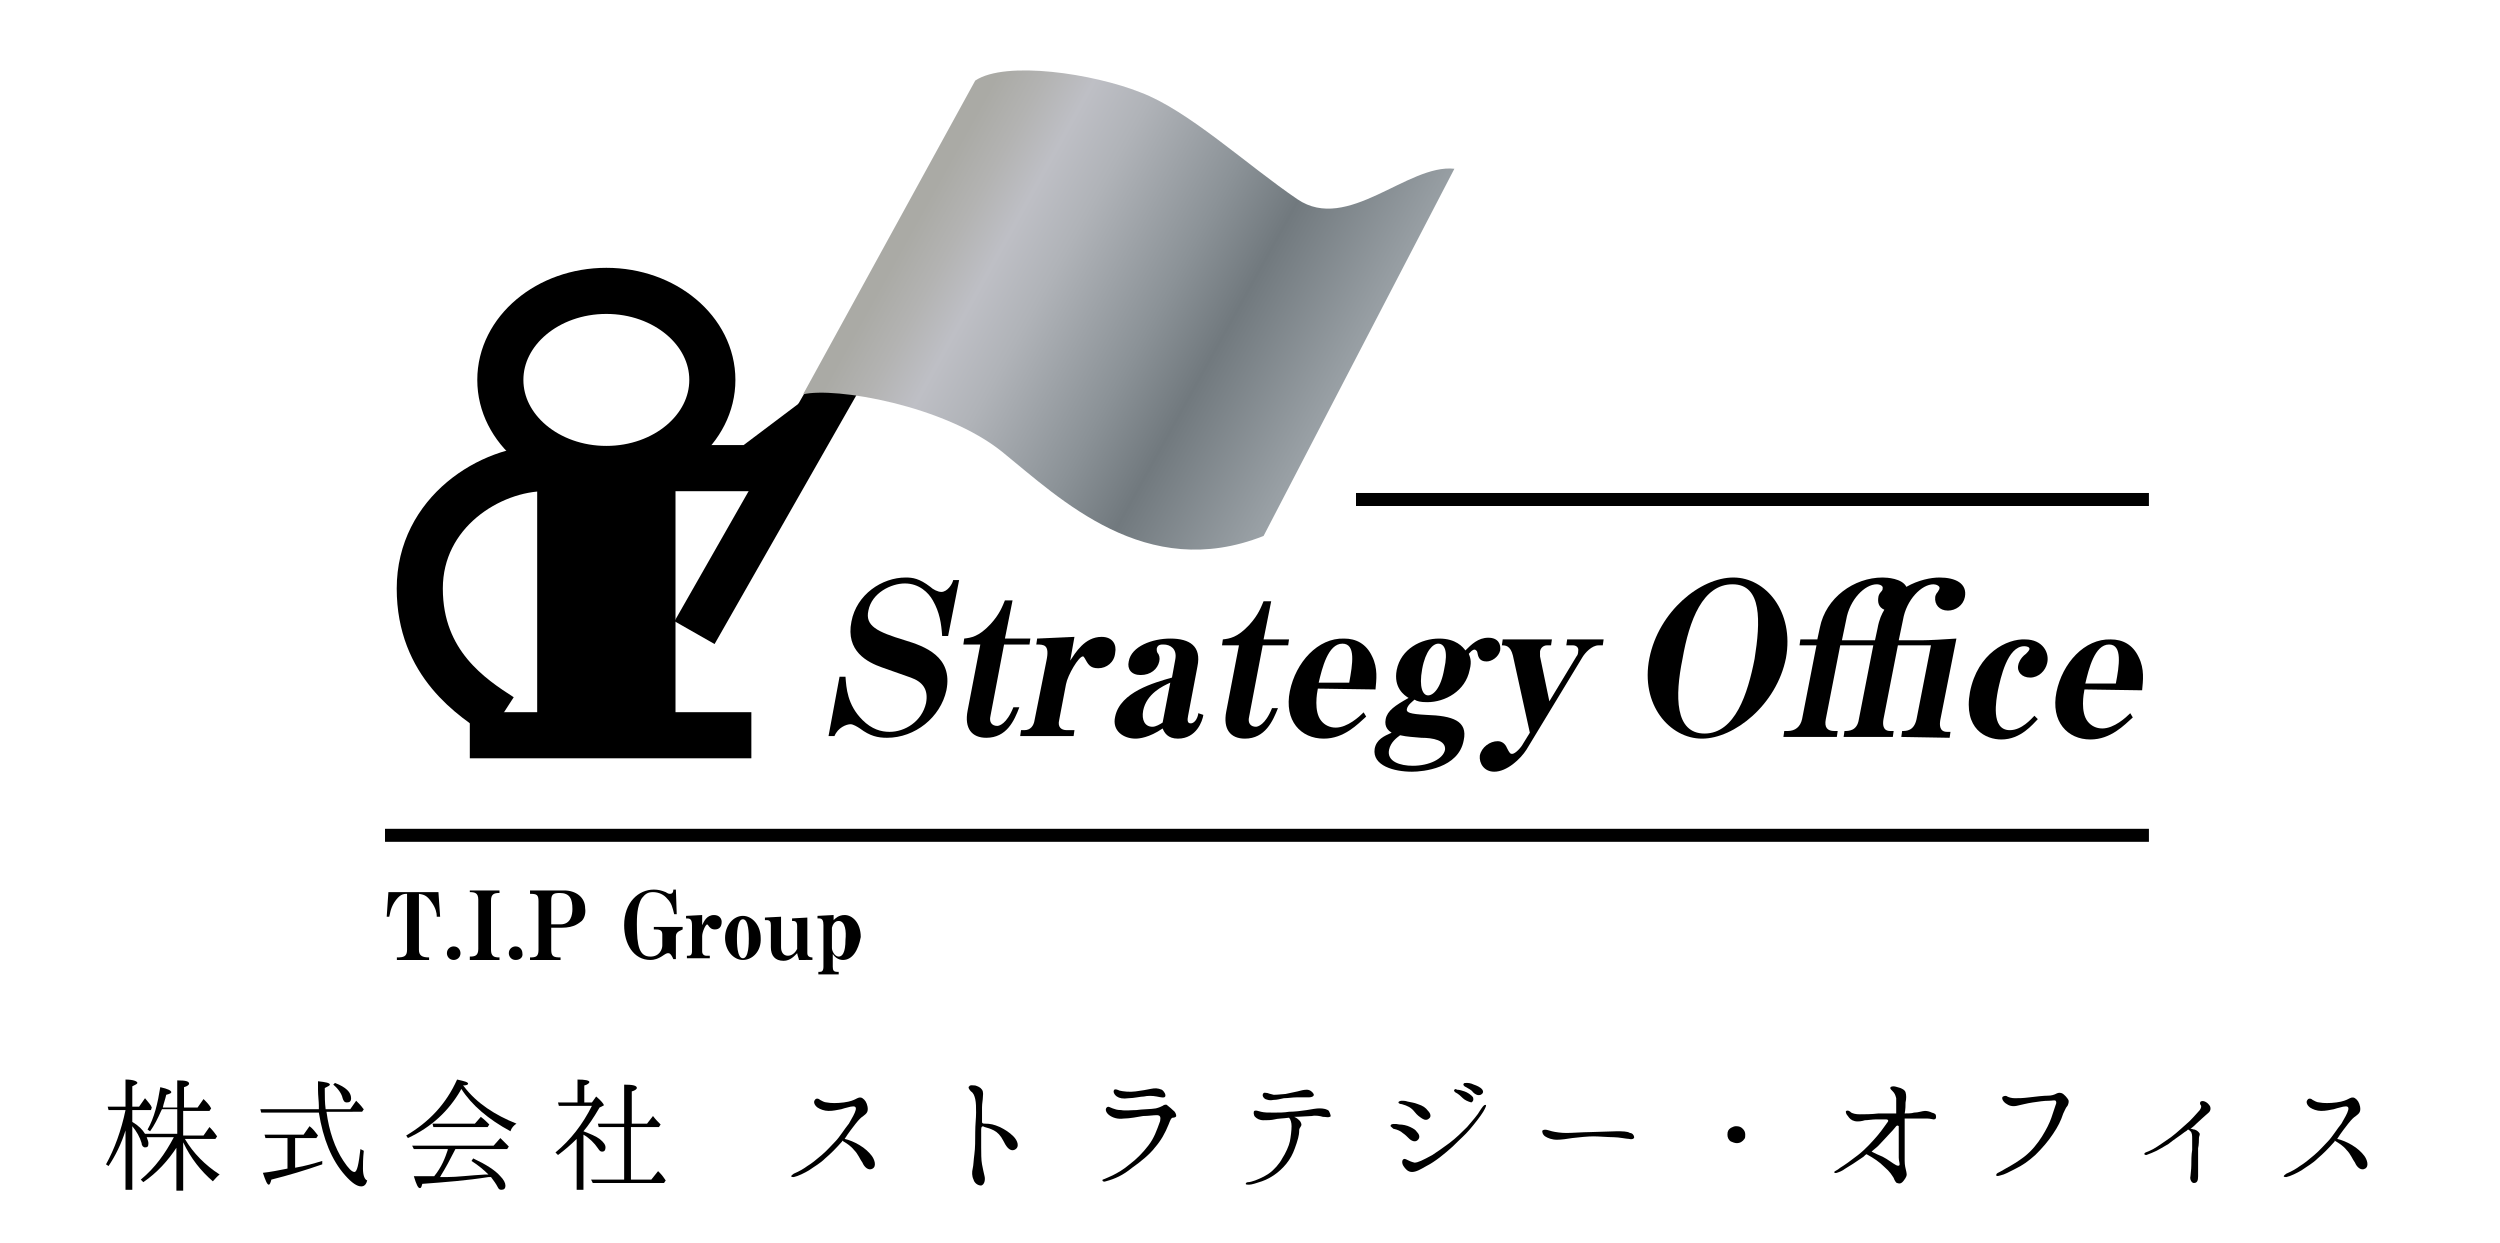 <?xml version="1.0" encoding="utf-8"?>
<!-- Generator: Adobe Illustrator 23.0.0, SVG Export Plug-In . SVG Version: 6.00 Build 0)  -->
<svg version="1.1" id="レイヤー_1" xmlns="http://www.w3.org/2000/svg" xmlns:xlink="http://www.w3.org/1999/xlink" x="0px"
	 y="0px" viewBox="0 0 294.8 146.6" style="enable-background:new 0 0 294.8 146.6;" xml:space="preserve">
<style type="text/css">
	.st0{fill:none;stroke:#000000;stroke-width:5.437;stroke-miterlimit:10;}
	.st1{fill:none;stroke:#000000;stroke-width:16.311;stroke-miterlimit:10;}
	.st2{fill:url(#SVGID_1_);}
	.st3{fill:none;stroke:#000000;stroke-width:1.535;stroke-miterlimit:10;}
</style>
<g>
	<g>
		<path d="M20.9,135.2c-1.1,1.7-2.4,3.1-4,4.2l-0.3-0.3c1.7-1.4,2.9-3.1,3.9-5h-3.2c0.1,0.3,0.2,0.5,0.2,0.7c0,0.4-0.1,0.5-0.4,0.5
			c-0.2,0-0.4-0.2-0.4-0.5c-0.2-0.7-0.6-1.4-1.1-2v7.5h-0.8v-7c-0.5,1.6-1.2,3-2,4.2l-0.3-0.2c1-1.8,1.8-4,2.3-6.4h-2l-0.1-0.4h2.1
			v-3.2c0.9,0,1.4,0.2,1.4,0.4c0,0.1-0.2,0.2-0.6,0.4v2.4h0.8l0.7-1c0.4,0.5,0.7,0.8,0.8,1.1l-0.1,0.3h-2.2v1.4
			c0.7,0.4,1.2,0.9,1.5,1.4h3.8v-2.9h-1.8L19,131c-0.4,0.9-0.8,1.7-1.3,2.4l-0.3-0.2c0.8-1.4,1.2-3.1,1.5-5c0.9,0.2,1.3,0.4,1.3,0.6
			c0,0.1-0.2,0.2-0.6,0.3c-0.1,0.5-0.3,1-0.4,1.5h1.7v-3.2c1,0,1.4,0.1,1.4,0.4c0,0.1-0.2,0.3-0.6,0.4v2.4h1.6l0.7-1
			c0.4,0.4,0.7,0.7,0.9,1.1l-0.2,0.3h-3.1v2.9H24l0.7-1c0.4,0.4,0.7,0.8,0.9,1.1l-0.2,0.3h-3.6c1,1.7,2.4,3.1,4.1,4.2
			c-0.3,0.2-0.5,0.5-0.8,0.8c-1.4-1.2-2.6-2.7-3.5-4.6v5.7h-0.8V135.2z"/>
		<path d="M38.5,131.1c0.3,2.3,1,4.3,2,5.8c0.6,0.9,1,1.3,1.3,1.3s0.5-0.9,0.7-2.7l0.4,0.2c-0.1,0.9-0.1,1.6-0.1,2.1
			c0,0.8,0.2,1.3,0.5,1.4c-0.1,0.4-0.3,0.7-0.7,0.7c-0.5,0-1.1-0.4-1.9-1.3c-1.6-1.8-2.6-4.3-3.1-7.4h-6.8l-0.1-0.4h6.9
			c0-0.1,0-0.3,0-0.4c0-0.5-0.1-1.2-0.1-1.9v-1c0.9,0.1,1.4,0.2,1.4,0.4c0,0.1-0.2,0.2-0.6,0.4v0.3c0,0.7,0,1.4,0.1,2.2h2.9l0.7-1
			c0.3,0.3,0.6,0.6,0.8,0.9l0.1,0.1l-0.2,0.3H38.5z M34.8,134.3v3.4c1.2-0.2,2.2-0.5,3.2-0.8l0,0.4c-2,0.7-4,1.3-6,1.8
			c-0.1,0.4-0.2,0.6-0.3,0.6c-0.2,0-0.4-0.5-0.7-1.4c0.9-0.1,1.9-0.3,2.9-0.5v-3.6h-2.6l-0.1-0.4h4.6l0.7-1c0.4,0.3,0.7,0.7,1,1.1
			l-0.2,0.3H34.8z M39.5,127.7c1.3,0.5,1.9,1.1,1.9,1.8c0,0.4-0.2,0.5-0.5,0.5c-0.3,0-0.4-0.2-0.5-0.5c-0.1-0.5-0.5-1.1-1.1-1.6
			L39.5,127.7z"/>
		<path d="M54.7,128.1c1.5,2,3.7,3.4,6.2,4.4c-0.3,0.2-0.6,0.5-0.7,0.9c-2.6-1.4-4.6-3.1-5.8-5c0,0.1-0.1,0.1-0.1,0.2
			c-1.4,2.4-3.4,4.3-6.2,5.6l-0.2-0.3c2.7-1.6,4.7-3.7,6-6.6c0.9,0.2,1.3,0.3,1.3,0.5c0,0.1-0.2,0.2-0.6,0.2L54.7,128.1z
			 M52.8,135.6C52.8,135.6,52.8,135.5,52.8,135.6c0-0.1,0-0.1,0-0.1h-4l-0.2-0.4h9.6l0.8-0.9l0.1,0.1c0.3,0.3,0.6,0.6,0.9,0.9
			l-0.2,0.3h-6.1c-0.6,1.2-1.2,2.3-1.7,3.1c0,0.1-0.1,0.1-0.1,0.2l0.8,0c1.2,0,2.7-0.2,4.5-0.3l0.4,0c-0.5-0.5-1.2-1.1-2-1.6
			l0.2-0.3c1.5,0.7,2.6,1.4,3.2,2.1c0.4,0.4,0.6,0.8,0.6,1.1c0,0.4-0.2,0.5-0.5,0.5c-0.2,0-0.3-0.1-0.4-0.3
			c-0.2-0.4-0.5-0.8-0.8-1.2l-0.3,0c-2.5,0.4-5.1,0.6-7.8,0.8c-0.1,0.3-0.1,0.5-0.3,0.5c-0.2,0-0.4-0.4-0.7-1.4c1.1,0,1.9,0,2.4,0
			C52.1,137.6,52.5,136.5,52.8,135.6z M56,132.5l0.7-0.8c0.4,0.3,0.7,0.6,1,0.9l-0.2,0.3h-6.4l-0.1-0.4H56z"/>
		<path d="M68.8,133.4c0.8,0.3,1.5,0.6,1.9,0.9c0.5,0.4,0.7,0.7,0.7,1c0,0.3-0.1,0.5-0.4,0.5c-0.2,0-0.3-0.1-0.5-0.4
			c-0.4-0.6-1-1.2-1.7-1.6v6.5H68v-6c-0.7,0.7-1.4,1.3-2.2,1.9l-0.3-0.3c1.8-1.5,3.2-3.3,4.3-5.5h-3.9l-0.1-0.4h2.3v-2.7
			c0.9,0,1.4,0.1,1.4,0.3c0,0.1-0.2,0.3-0.6,0.4v2h0.9l0.5-0.7c0.6,0.5,0.9,0.9,0.9,1c0,0,0,0.1-0.1,0.1l-0.4,0.2
			C70,131.8,69.4,132.7,68.8,133.4L68.8,133.4z M73.6,139.1v-6.2h-3l-0.1-0.4h3.1v-4.6c1,0,1.5,0.1,1.5,0.4c0,0.1-0.2,0.3-0.6,0.4
			v3.8h1.8l0.7-0.9c0.3,0.4,0.6,0.7,0.9,1l-0.2,0.3h-3.3v6.2h2.4l0.8-1l0.2,0.2c0.3,0.3,0.5,0.6,0.7,0.9l-0.2,0.3h-8.4l-0.2-0.4
			H73.6z"/>
		<path d="M93.3,138.7c0-0.1,0.2-0.2,0.3-0.3c0.7-0.3,1.2-0.6,1.6-0.9c0.5-0.3,1-0.7,1.7-1.3c0.7-0.6,1.1-1.1,1.6-1.6
			c0.5-0.5,1.1-1.5,1.6-2.1c0.4-0.7,0.7-1.2,0.8-1.6c0.1-0.4-0.1-0.5-0.6-0.4c-0.3,0.1-0.5,0.1-1.1,0.3c-0.6,0.1-0.9,0.2-1.5,0.2
			c-0.5,0-1-0.2-1.3-0.4c-0.4-0.3-0.5-0.7-0.3-0.9c0.1-0.2,0.4-0.2,0.6,0c0.2,0.1,0.5,0.3,0.8,0.3c0.5,0.1,1.2,0.1,2,0
			s1.2-0.3,1.4-0.4c0.2-0.1,0.5-0.3,0.8-0.1c0.3,0.2,0.5,0.5,0.6,1c0.1,0.6-0.1,0.8-0.5,1.1c-0.3,0.2-0.5,0.4-0.9,0.9
			c-0.3,0.4-0.8,1-1.3,1.8c0.5,0.1,1.2,0.4,1.7,0.7c0.7,0.4,1.2,0.9,1.5,1.3c0.3,0.4,0.6,1.2,0.1,1.5c-0.5,0.3-1-0.2-1.2-0.7
			c-0.3-0.4-0.5-1-1-1.5c-0.4-0.5-0.9-0.8-1.4-1.1c0,0,0,0,0,0.1c-0.8,0.9-1.3,1.4-2,2c-0.6,0.6-1.2,0.9-1.9,1.4
			c-0.5,0.3-1.3,0.7-1.8,0.8C93.5,138.8,93.3,138.8,93.3,138.7z"/>
		<path d="M115.7,133.2c0,0.3,0,1.5,0,2.1c0,0.6,0,1.5,0.1,2c0.1,0.5,0.2,1,0.3,1.4c0.1,0.4,0,1-0.4,1.1c-0.4,0-0.8-0.3-0.9-0.7
			c-0.2-0.4-0.2-0.9-0.1-1.3s0.1-1,0.2-1.7c0.1-0.7,0.1-1.7,0.1-2.6c0-0.9,0.1-1.6,0.1-2.3c0-0.7,0-1.1-0.1-1.6
			c-0.1-0.4-0.2-0.7-0.5-0.9c-0.2-0.2-0.4-0.5-0.2-0.6c0.1-0.2,0.4-0.1,0.7-0.1c0.3,0.1,0.6,0.2,0.8,0.5c0.2,0.3,0.1,0.7,0.1,0.9
			c0,0.3-0.1,0.7-0.1,1.2c0,0.5,0,1.1,0,1.7c0,0.2,0.2,0.2,0.3,0.2c0.7,0,1.1,0.1,1.8,0.4c0.6,0.3,1.1,0.6,1.6,1.1
			c0.5,0.5,0.8,1.3,0.1,1.6c-0.6,0.2-1-0.5-1.3-1.1c-0.3-0.6-0.7-1-1.1-1.2c-0.4-0.2-0.7-0.3-1.1-0.4
			C115.8,132.7,115.7,132.9,115.7,133.2z"/>
		<path d="M130.4,139.3c-0.2,0.1-0.4,0-0.4-0.1c0-0.1,0-0.1,0.3-0.2c0.2-0.1,0.5-0.2,0.9-0.4c0.6-0.3,1.3-0.7,2-1.3
			c0.8-0.6,1.5-1.3,2.2-2.2c0.7-0.9,1-1.8,1.4-2.9c0.1-0.5,0-0.7-0.4-0.7c-0.4,0-1,0.1-1.6,0.1c-0.6,0.1-1.6,0.3-2.3,0.3
			c-0.7,0.1-1.3-0.1-1.7-0.4c-0.4-0.3-0.5-0.7-0.3-0.9c0.2-0.2,0.4,0,0.7,0.1c0.3,0.1,0.5,0.2,1,0.2c0.5,0.1,1.2,0,1.8,0
			c0.6-0.1,1.8-0.1,2.3-0.2c0.4-0.1,0.6-0.2,0.8-0.3c0.1-0.1,0.4-0.2,0.5-0.1c0.1,0.1,0.4,0.3,0.7,0.6c0.3,0.2,0.4,0.5,0.4,0.7
			c0,0.1-0.2,0.2-0.4,0.2c-0.2,0-0.3,0.3-0.5,0.8c-0.4,1-0.9,1.9-1.6,2.7c-0.6,0.8-1.7,1.7-2.7,2.4
			C132.4,138.6,131.5,139,130.4,139.3z M137.4,129.3c-0.1,0.2-0.5,0.1-1,0c-0.5-0.1-1.1-0.1-1.5,0c-0.4,0-1.2,0.2-1.8,0.2
			c-0.7,0.1-1.1,0-1.4-0.2c-0.3-0.2-0.5-0.6-0.3-0.8c0.1-0.1,0.4,0,0.6,0.1c0.4,0.1,1.2,0.2,1.9,0.1c0.7-0.1,1.4-0.2,1.8-0.3
			c0.5-0.1,0.8-0.1,1.3,0.1C137.3,128.7,137.5,129.1,137.4,129.3z"/>
		<path d="M156.8,131.7c-0.2,0.1-0.4,0-0.8,0c-0.3-0.1-0.9-0.2-1.3-0.1c-0.4,0-1.4,0.1-2.1,0.1c0.3,0.1,0.5,0.3,0.7,0.5
			c0.2,0.3,0.2,0.5,0.1,0.6c0,0.1-0.2,0.2-0.2,0.5c0,0.2,0,0.6-0.3,1.5s-0.5,1.4-0.9,2c-0.4,0.6-0.9,1.1-1.4,1.5
			c-0.5,0.4-1.2,0.8-1.8,1c-0.6,0.2-1.2,0.4-1.5,0.4c-0.2,0-0.4,0-0.4-0.1c0-0.1,0.1-0.2,0.3-0.2c0.2,0,0.5-0.1,0.8-0.2
			c0.5-0.2,1-0.4,1.6-0.8c0.6-0.4,1.3-1.2,1.6-1.8c0.4-0.6,0.8-1.5,0.9-2c0.1-0.5,0.2-1.3,0.2-1.8c0-0.4-0.1-0.8-0.3-1
			c-0.7,0.1-1.4,0.1-1.7,0.2c-0.4,0.1-0.9,0.1-1.3,0.1c-0.5,0-0.8-0.2-1-0.4c-0.2-0.2-0.2-0.6-0.1-0.7c0.2-0.1,0.4,0,0.8,0.1
			c0.4,0.1,0.8,0.1,1.5,0.1c0.7,0,1.2,0,1.8-0.1c0.6,0,1.5-0.1,2.1-0.2c0.6-0.1,1.1-0.2,1.5-0.2c0.5,0,0.9,0.1,1.1,0.3
			C156.9,131.4,157,131.7,156.8,131.7z M149.2,129.6c-0.3-0.2-0.4-0.5-0.2-0.7c0.1-0.1,0.4,0,0.5,0c0.2,0.1,0.4,0.1,0.7,0.2
			c0.5,0,1.2-0.1,1.4-0.1c0.4-0.1,1-0.2,1.4-0.3c0.4-0.1,0.7-0.2,1.1-0.2s0.7,0.3,0.8,0.5c0.1,0.2-0.1,0.4-0.6,0.4
			c-0.5,0-0.9,0-1.4,0c-0.5,0-1,0.1-1.5,0.1c-0.5,0.1-0.8,0.2-1.2,0.2C149.7,129.8,149.5,129.7,149.2,129.6z"/>
		<path d="M164,132.7c0-0.2,0.6-0.2,1-0.1c0.4,0,0.9,0.1,1.3,0.3c0.4,0.2,0.6,0.3,0.8,0.6c0.3,0.3,0.4,0.7,0,1
			c-0.3,0.2-0.7,0-0.9-0.2c-0.3-0.3-0.5-0.5-0.8-0.7c-0.2-0.2-0.6-0.4-1.1-0.5C164,132.8,163.9,132.8,164,132.7z M168.4,131
			c0.3,0.3,0.4,0.7,0.1,0.9c-0.2,0.2-0.5,0.2-0.8,0s-0.6-0.4-0.9-0.8c-0.4-0.5-0.8-0.7-1.5-0.9c-0.2,0-0.4-0.1-0.4-0.2
			c0-0.1,0.2-0.2,0.4-0.2c0.2,0,0.4,0,0.7,0.1c0.4,0.1,0.7,0.1,1.2,0.3C167.8,130.4,168.1,130.6,168.4,131z M174.9,131.1
			c-0.3,0.5-1,1.4-1.6,2.1c-0.6,0.7-1,1-2,2c-1,0.9-2.1,1.8-3.1,2.3c-0.7,0.4-1.2,0.7-1.7,0.7c-0.5,0-0.8-0.4-1-0.7
			c-0.2-0.3-0.2-0.7,0-0.8c0.1-0.1,0.3,0,0.5,0.1c0.2,0.1,0.4,0.2,0.8,0.3c0.4,0,1-0.3,2.1-0.9c0.6-0.4,1.2-0.8,2-1.4
			c0.8-0.6,1.5-1.3,2.1-1.9c0.6-0.7,1.3-1.5,1.5-1.9c0.2-0.3,0.5-0.8,0.7-0.7C175.3,130.3,175.2,130.6,174.9,131.1z M172.5,129.5
			c-0.2-0.2-0.5-0.5-0.9-0.7c-0.1-0.1-0.2-0.2-0.1-0.3c0.1-0.1,0.2-0.1,0.3,0c0.3,0,0.6,0.1,0.9,0.2c0.3,0.1,0.8,0.4,1,0.7
			c0.1,0.3,0,0.5-0.2,0.6C173.1,129.9,172.7,129.7,172.5,129.5z M173.7,128.8c-0.2-0.3-0.5-0.4-1-0.7c-0.1-0.1-0.2-0.2-0.1-0.3
			c0-0.1,0.2-0.1,0.3-0.1c0.2,0,0.5,0,0.9,0.2c0.3,0.1,0.8,0.3,1,0.6c0.2,0.3,0,0.5-0.2,0.6C174.3,129.2,174,129.1,173.7,128.8z"/>
		<path d="M192.7,134.1c0,0.2-0.3,0.3-0.6,0.2c-0.3,0-1.2-0.2-1.8-0.2s-1.8-0.1-2.4-0.1c-0.6,0-1.7,0.1-2.5,0.2
			c-0.6,0.1-1.3,0.2-1.8,0.2c-0.6,0-1.1-0.2-1.4-0.4c-0.3-0.2-0.4-0.6-0.3-0.7c0.3-0.2,0.7,0,1.1,0.1c0.4,0.1,1.1,0.2,1.7,0.2
			c0.7,0,2-0.1,2.7-0.1c0.7,0,2.5-0.1,3.2-0.1c0.7,0,1.3,0,1.6,0.2C192.5,133.6,192.7,133.9,192.7,134.1z"/>
		<path d="M205.5,133.1c0.2,0.2,0.3,0.4,0.3,0.7c0,0.2,0,0.4-0.1,0.5c-0.2,0.3-0.5,0.5-0.9,0.5c-0.2,0-0.5-0.1-0.7-0.2
			c-0.3-0.2-0.4-0.5-0.4-0.8c0-0.4,0.1-0.6,0.4-0.8c0.2-0.1,0.4-0.2,0.6-0.2C205.1,132.8,205.3,132.9,205.5,133.1z"/>
		<path d="M228.3,131.7c0,0.3-0.2,0.3-0.3,0.3c-0.1,0-0.4-0.1-0.7-0.1c-0.2,0-0.6,0-1.1,0c-0.3,0-1.1,0-1.6,0c0,0.1,0,0.1,0,0.2
			c0,0.9,0,1.8,0,2.8c0,0.9,0,1.6,0,2c0,0.5,0.1,0.9,0.2,1.3c0.1,0.4,0,0.6-0.3,1c-0.3,0.4-0.5,0.4-0.8,0.3c-0.1,0-0.3-0.3-0.4-0.6
			c-0.2-0.3-0.4-0.7-1.1-1.3c-0.6-0.6-1.2-1-2.1-1.5c-0.2,0.1-0.3,0.3-0.5,0.4c-0.7,0.5-1.5,1-2,1.3c-0.4,0.3-0.7,0.4-1,0.5
			c-0.3,0.1-0.4-0.1-0.2-0.2c0.2-0.1,0.5-0.3,0.6-0.4c0.5-0.3,1.2-0.8,2.1-1.5c0.9-0.7,1.7-1.6,2.3-2.3c0.6-0.7,1.1-1.5,1.2-1.6
			c0.1-0.1,0.1-0.3-0.2-0.3c-0.3,0-0.7,0-1.2,0c-0.4,0-1,0.1-1.3,0.1c-0.3,0.1-0.8,0.2-1.2,0.1c-0.4-0.1-0.6-0.3-0.8-0.6
			c-0.2-0.2-0.3-0.5-0.2-0.6c0.2-0.1,0.4,0,0.6,0.2c0.2,0.1,0.5,0.2,1,0.2c0.5,0,1.4,0,2.2-0.1c0.7,0,1.5,0,2.1,0c0,0,0-0.4,0-0.6
			c0-0.2,0-0.9,0-1.2c-0.1-0.4-0.2-0.6-0.4-0.8c-0.2-0.2-0.3-0.3-0.3-0.4c0-0.1,0.1-0.2,0.4-0.2c0.2,0,0.4,0.1,0.8,0.2
			c0.2,0.1,0.5,0.2,0.6,0.5c0.1,0.3,0.1,0.8,0,1.2c0,0.3,0,0.8-0.1,1.3c0.4,0,0.8,0,1.1-0.1c0.5,0,1-0.2,1.3-0.2
			c0.3,0,0.6,0.1,0.8,0.2C228.2,131.3,228.3,131.4,228.3,131.7z M223.9,136.5c0-0.8,0-1.2,0-1.8c0-0.6,0-1.2,0-1.8c0,0,0-0.1,0-0.1
			c-0.1-0.1-0.2-0.1-0.3,0c-0.1,0.1-0.3,0.4-0.7,0.8c-0.4,0.4-0.9,1-1.4,1.5c-0.3,0.3-0.5,0.4-0.8,0.7c0.4,0.2,0.8,0.4,1.3,0.6
			c0.6,0.3,1.2,0.8,1.6,1c0.2,0.1,0.4,0.1,0.4-0.1S223.9,136.8,223.9,136.5z"/>
		<path d="M243.9,129.7c0.1,0.2,0,0.5-0.1,0.7c-0.2,0.2-0.3,0.5-0.5,0.9c-0.3,0.9-0.6,1.5-1.2,2.4c-0.6,0.9-1.2,1.6-2.1,2.5
			c-0.9,0.8-1.5,1.2-2.3,1.6c-0.8,0.4-1.3,0.7-1.8,0.8c-0.3,0.1-0.5,0.1-0.5,0c0-0.1,0-0.2,0.2-0.3c0.2-0.1,0.4-0.2,0.9-0.5
			c0.9-0.5,1.4-0.8,2.2-1.4c0.9-0.7,1.6-1.6,2.1-2.4c0.5-0.8,0.9-1.6,1.1-2.2c0.2-0.6,0.4-1.2,0.5-1.5c0.1-0.2,0.1-0.4,0-0.5
			c-0.1-0.1-0.4,0-0.8,0c-0.6,0-1.2,0.1-1.9,0.2c-0.7,0.1-1.4,0.3-1.9,0.4s-0.9,0-1.3-0.3s-0.5-0.7-0.3-0.8c0.2-0.1,0.4-0.1,0.5,0
			c0.2,0.1,0.5,0.2,0.9,0.2c0.5,0,0.9,0,1.7-0.1c0.8-0.1,1.7-0.2,2.2-0.2c0.4,0,0.7-0.1,0.9-0.2c0.2-0.1,0.4-0.2,0.7-0.1
			S243.8,129.5,243.9,129.7z"/>
		<path d="M253,135.9c0.3-0.1,0.5-0.2,0.9-0.4c0.7-0.4,1.2-0.8,2.1-1.4c0.8-0.6,1.5-1.3,2.2-1.9c0.6-0.6,1-1.1,1.2-1.3
			c0.2-0.3,0.2-0.5,0.1-0.6c-0.1-0.1-0.1-0.3,0-0.4c0.3-0.2,0.8,0.1,1,0.4c0.2,0.2,0.2,0.5,0.1,0.7c-0.1,0.2-0.3,0.3-0.5,0.5
			c-0.2,0.2-0.7,0.6-1.1,1c-0.2,0.2-0.4,0.4-0.7,0.6c0.2,0,0.3,0.1,0.5,0.1c0.3,0.1,0.5,0.3,0.6,0.5c0,0.2-0.1,0.3-0.1,0.5
			c0,0.2,0,0.8-0.1,1.2c0,0.4,0,1.1,0,1.6c0,0.6,0,1.3,0,1.7c0,0.5-0.1,0.8-0.5,0.8c-0.3,0-0.5-0.5-0.4-0.8c0-0.2,0.1-0.8,0.1-1.3
			c0-0.5,0-1.2,0.1-1.8c0-0.6,0-1,0-1.3c0-0.4,0-0.7-0.2-0.9c-0.1-0.1-0.2-0.2-0.3-0.2c-0.1,0.1-0.2,0.2-0.4,0.3
			c-0.5,0.4-1.3,0.9-1.9,1.4c-0.7,0.4-1,0.6-1.4,0.8c-0.4,0.2-0.7,0.3-1.2,0.5C252.8,136.2,252.8,136,253,135.9z"/>
		<path d="M269.3,138.7c0-0.1,0.2-0.2,0.3-0.3c0.7-0.3,1.2-0.6,1.6-0.9c0.5-0.3,1-0.7,1.7-1.3c0.7-0.6,1.1-1.1,1.6-1.6
			c0.5-0.5,1.1-1.5,1.6-2.1c0.4-0.7,0.7-1.2,0.8-1.6c0.1-0.4-0.1-0.5-0.6-0.4c-0.3,0.1-0.5,0.1-1.1,0.3c-0.6,0.1-0.9,0.2-1.5,0.2
			c-0.5,0-1-0.2-1.3-0.4c-0.4-0.3-0.5-0.7-0.3-0.9c0.1-0.2,0.4-0.2,0.6,0c0.2,0.1,0.5,0.3,0.8,0.3c0.5,0.1,1.2,0.1,2,0
			s1.2-0.3,1.4-0.4c0.2-0.1,0.5-0.3,0.8-0.1c0.3,0.2,0.5,0.5,0.6,1c0.1,0.6-0.1,0.8-0.5,1.1c-0.3,0.2-0.5,0.4-0.9,0.9
			c-0.3,0.4-0.8,1-1.3,1.8c0.5,0.1,1.2,0.4,1.7,0.7c0.7,0.4,1.2,0.9,1.5,1.3c0.3,0.4,0.6,1.2,0.1,1.5c-0.5,0.3-1-0.2-1.2-0.7
			c-0.3-0.4-0.5-1-1-1.5c-0.4-0.5-0.9-0.8-1.4-1.1c0,0,0,0,0,0.1c-0.8,0.9-1.3,1.4-2,2c-0.6,0.6-1.2,0.9-1.9,1.4
			c-0.5,0.3-1.3,0.7-1.8,0.8C269.5,138.8,269.3,138.8,269.3,138.7z"/>
	</g>
</g>
<g>
	<path class="st0" d="M84,44.8c0,5.8-5.6,10.5-12.5,10.5c-6.9,0-12.5-4.7-12.5-10.5s5.6-10.5,12.5-10.5C78.4,34.3,84,39,84,44.8z"/>
	<line class="st1" x1="71.5" y1="86.7" x2="71.5" y2="54.3"/>
	<line class="st0" x1="55.4" y1="86.7" x2="88.6" y2="86.7"/>
	<path class="st0" d="M64.3,55.2c-6.5,0-14.8,5.2-14.8,14.2c0,8.9,6.2,12.9,9.6,15.1"/>
	<polyline class="st0" points="78.8,55.2 88.6,55.2 96.3,49.4 	"/>
	<line class="st0" x1="118.2" y1="10.9" x2="81.9" y2="74.6"/>
	<linearGradient id="SVGID_1_" gradientUnits="userSpaceOnUse" x1="109.247" y1="20.017" x2="157.988" y2="47.034">
		<stop  offset="3.370800e-02" style="stop-color:#AAAAA5"/>
		<stop  offset="0.123" style="stop-color:#B3B3B2"/>
		<stop  offset="0.219" style="stop-color:#BEBFC5"/>
		<stop  offset="0.34" style="stop-color:#B0B3B8"/>
		<stop  offset="0.571" style="stop-color:#8B9297"/>
		<stop  offset="0.719" style="stop-color:#71797E"/>
		<stop  offset="1" style="stop-color:#9BA2A7"/>
	</linearGradient>
	<path class="st2" d="M94.7,46.5c3.7-0.9,16.7,1.3,23.5,6.8c6.8,5.5,16.9,15.4,30.8,9.9l22.5-43.3c-5.5-0.6-12.6,7.6-18.5,3.6
		c-5.9-4-12.9-10.5-18.5-12.6C129,8.7,118.6,7.1,115,9.5L94.7,46.5z"/>
</g>
<g>
	<path d="M104.6,87c-1.1,0-2-0.2-3.2-1.1c-0.3-0.2-0.8-0.5-1.1-0.5c-0.5,0-1.5,0.4-1.9,1.4h-0.7l1.3-7h0.7c0.1,1.3,0.2,3.3,2,5.1
		c1.1,1.1,2.2,1.4,3.2,1.4c1.8,0,3.8-1.2,4.3-3.4c0.3-1.6-0.4-2.5-1.8-3c-1.1-0.4-2.3-0.8-3.4-1.2c-1.7-0.6-4.3-1.9-3.6-5.4
		c0.6-3.2,3.6-5.2,6.4-5.2c0.8,0,1.6,0.1,2.9,1.1c0.3,0.3,0.9,0.6,1.3,0.6c0.7,0,1.3-0.9,1.4-1.4l0.7,0l-1.3,6.6l-0.7,0
		c-0.1-1.5-0.3-2.8-1.1-4.2c-0.5-0.9-1.6-2-3.3-2c-1.6,0-3.9,1.1-4.3,3.2c-0.4,1.8,1,2.5,4.3,3.5c2.3,0.7,5.7,1.9,4.9,5.9
		C110.9,84.6,107.9,87,104.6,87z"/>
	<path d="M116.3,87c-1.7,0-2.6-1.1-2.2-3.2l1.5-7.8l-2,0l0.1-0.7c0.8-0.1,1.7-0.2,3.1-1.7c1.1-1.2,1.4-2.1,1.7-2.8l0.9,0l-0.9,4.5
		l3,0l-0.1,0.7l-3,0l-1.6,8.4c-0.2,0.8,0.2,1.2,0.8,1.2c0.2,0,1.1-0.2,1.9-2.2h0.7C119.6,85,118.7,87,116.3,87z"/>
	<path d="M129.5,78.8c-1,0-1.2-0.5-1.6-1.2c-0.1-0.1-0.1-0.2-0.2-0.2c-0.5,0-1.8,2.2-2,3.3l-0.8,4.2c-0.2,0.8,0.2,1.2,0.9,1.2l0.9,0
		l-0.1,0.7l-6.3,0l0.1-0.7l0.4,0c0.7,0,1.1-0.5,1.2-1.2l1.4-7c0.4-1.9-0.3-1.9-1.2-1.9l0.1-0.7l4.4-0.2l-0.5,2.8
		c0.6-0.9,1.7-2.8,3.7-2.8c1.3,0,1.8,0.9,1.6,1.9C131.4,78.1,130.5,78.8,129.5,78.8z"/>
	<path d="M138.9,87.1c-1.2,0-1.6-0.7-1.8-1.2c-1.6,1.1-2.8,1.2-3.2,1.2c-1.4,0-2.8-0.9-2.4-2.6c0.6-2.9,4.6-4,6.7-4.6l0.4-2.2
		c0.2-1.2-0.6-1.7-1.4-1.7c-0.3,0-0.7,0-0.8,0.5c0,0.2,0,0.3,0.1,0.5c0.2,0.2,0.3,0.6,0.2,1c-0.2,0.9-1,1.6-2.2,1.6
		c-1.1,0-1.6-0.7-1.4-1.6c0.3-1.8,2.8-2.7,4.9-2.7c2.3,0,3.7,0.9,3.2,3.3l-1.1,5.8c-0.1,0.5-0.1,0.9,0.3,0.9c0.6,0,0.9-0.9,0.9-1.2
		l0.6,0.2C141.8,85,141.1,87.1,138.9,87.1z M138,80.5c-0.9,0.4-2.8,1.3-3.2,3.3c-0.2,1.1,0.2,1.9,1.1,1.9c0.4,0,0.9-0.3,1.2-0.5
		L138,80.5z"/>
	<path d="M146.8,87.1c-1.7,0-2.6-1.1-2.2-3.2l1.5-7.8l-2,0l0.1-0.7c0.8-0.1,1.7-0.2,3.1-1.7c1.1-1.2,1.4-2.1,1.7-2.8l0.9,0l-0.9,4.5
		l3,0l-0.1,0.7l-3,0l-1.6,8.4c-0.2,0.8,0.2,1.2,0.8,1.2c0.2,0,1.1-0.2,1.9-2.2l0.7,0C150.1,85,149.2,87.1,146.8,87.1z"/>
	<path d="M155.4,81.2c-0.1,0.5-0.5,2.7,0.4,3.8c0.4,0.5,1,0.8,1.7,0.8c1.4,0,2.8-1.3,3.3-1.8l0.3,0.5c-1,0.9-2.6,2.6-5,2.6
		c-2.7,0-4.7-2.1-4-5.6c0.7-3.4,3.3-6.3,6.4-6.2c1.4,0,2.6,0.6,3.3,2.1c0.7,1.4,0.5,2.8,0.4,3.9L155.4,81.2z M158.3,75.9
		c-1.7,0-2.4,2.9-2.8,4.6l3.6,0C159.5,78.3,159.9,75.9,158.3,75.9z"/>
	<path d="M175.3,78c-0.9,0-1-0.6-1.1-1.1c0-0.1-0.2-0.3-0.3-0.3c-0.3,0-0.5,0.3-0.7,0.5c0.1,0.3,0.4,0.8,0.1,1.9
		c-0.5,2.5-2.9,3.8-5,3.8c-0.8,0-1.2-0.1-1.5-0.3c-0.2,0.2-0.8,0.6-0.9,1.1c-0.1,0.4,0.3,0.6,2.3,0.7c3.1,0.1,4.9,0.7,4.4,3
		c-0.6,3.3-4.8,3.7-6.1,3.7c-2.1,0-4.7-0.7-4.4-2.7c0.2-1.1,1.1-1.5,2-1.9c-0.3-0.2-0.9-0.6-0.7-1.6s1.1-1.6,2.7-2.5
		c-0.5-0.3-1.8-1.2-1.4-3.3c0.5-2.5,2.9-3.7,5-3.7c2,0,2.8,1,3.1,1.4c0.7-0.7,1.5-1.5,2.7-1.5c1.2,0,1.5,0.8,1.4,1.5
		C176.7,77.5,175.9,78,175.3,78z M167.6,87c-1-0.1-1.6-0.1-2.5-0.3c-0.4,0.3-1.1,0.8-1.3,1.7c-0.3,1.4,1.3,1.9,2.8,1.9
		c1.9,0,3.6-0.8,3.8-1.9C170.5,87.3,169,87,167.6,87z M169.6,75.9c-0.6,0-1.5,0.8-1.9,3c-0.4,2.2,0.1,3.1,0.7,3.1
		c0.6,0,1.5-0.8,1.9-3.1C170.8,76.7,170.3,75.9,169.6,75.9z"/>
	<path d="M188.5,76.1c-0.8,0-1.6,0.9-1.9,1.4L180,88.4c-0.7,1.1-2.3,2.6-3.8,2.6c-1.2,0-1.8-1-1.7-1.9c0.2-1,1.2-1.7,2.1-1.7
		c0.5,0,0.9,0.3,1.1,0.8c0.3,0.6,0.4,0.7,0.6,0.7c0.4,0,1.1-0.8,1.3-1.2l0.8-1.3l-2-9.1c-0.3-1.2-0.9-1.2-1.3-1.2l0.1-0.7l5.8,0
		l-0.1,0.7l-0.5,0c-0.3,0-0.7,0.2-0.8,0.7c0,0.2,0,0.4,0,0.6l1.1,5.3l3.2-5.3c0.1-0.1,0.2-0.3,0.2-0.6c0.1-0.5-0.3-0.7-0.6-0.7
		l-0.8,0l0.1-0.7l4.3,0l-0.1,0.7H188.5z"/>
	<path d="M200.7,87.1c-3.8,0-7.3-4-6.2-9.5c1.1-5.5,6-9.5,9.9-9.5c3.8,0,7.2,4,6.2,9.5C209.5,83.1,204.5,87.1,200.7,87.1z
		 M204.3,68.9c-3.5,0-5.1,4.2-5.9,8.8c-0.9,4.4-0.9,8.8,2.6,8.8c3.6,0,5.1-4.7,5.9-8.8C207.6,73.3,207.8,68.9,204.3,68.9z"/>
	<path d="M224.2,86.9l0.1-0.7c0.5,0,1.4,0,1.7-1.4l1.7-8.7l-3.9,0l-1.7,8.7c-0.1,0.6-0.1,1.4,0.8,1.4l0.4,0l-0.1,0.7l-5.8,0l0.1-0.7
		c0.5,0,1.5,0,1.7-1.4l1.7-8.7l-3.9,0l-1.7,8.7c-0.2,1,0.2,1.4,1,1.4l0.4,0l-0.1,0.7l-6.3,0l0.1-0.7l0.4,0c0.9,0,1.5-0.5,1.7-1.4
		l1.7-8.7l-2,0l0.1-0.7l2,0l0.3-1.4c0.7-3.5,4-5.9,7.4-5.9c0.5,0,2.3,0.1,2.8,1.1c1.4-0.8,2.9-1.1,3.9-1.1c1.9,0,3.3,0.7,3,2.3
		c-0.2,1-1.1,1.6-2,1.6c-1,0-1.6-0.7-1.5-1.6c0-0.1,0.1-0.4,0.3-0.6c0.1-0.2,0.2-0.3,0.2-0.4c0.1-0.3-0.4-0.5-0.7-0.5
		c-1.4,0-3.2,1.8-3.6,4.2l-0.5,2.4l2.8,0c0.7,0,2.6-0.1,4-0.2l-1.9,9.6c-0.1,0.6-0.1,1.4,0.8,1.4h0.4l-0.1,0.7L224.2,86.9z
		 M221.5,70.4c0-0.1,0.1-0.4,0.3-0.6c0.2-0.2,0.2-0.3,0.2-0.4c0.1-0.3-0.3-0.5-0.7-0.5c-1.4,0-3.2,1.8-3.6,4.2l-0.5,2.4l3.9,0
		l0.3-1.4c0.2-1.1,0.5-1.7,0.8-2.2C221.5,71.6,221.4,71,221.5,70.4z"/>
	<path d="M236,87.2c-1.8,0-4.5-1.2-3.7-5.6c0.9-4.6,4.4-6.3,6.5-6.2c2.1,0,2.9,1.6,2.6,2.8c-0.2,0.9-1,1.7-2,1.7
		c-1,0-1.6-0.7-1.4-1.5c0-0.1,0.2-0.8,0.9-1.3c0.2-0.2,0.3-0.3,0.4-0.5c0.1-0.3-0.3-0.4-0.6-0.4c-2,0-2.8,3.8-3.1,5.2
		c-0.2,1.1-0.9,4.7,1.4,4.7c1.4,0,2.5-1.3,2.9-1.7l0.4,0.4C239.7,85.4,238.3,87.2,236,87.2z"/>
	<path d="M245.8,81.3c-0.1,0.5-0.5,2.7,0.4,3.8c0.4,0.5,1,0.8,1.7,0.8c1.4,0,2.8-1.3,3.3-1.8l0.3,0.5c-1,0.9-2.6,2.6-5,2.6
		c-2.7,0-4.7-2.1-4-5.6c0.7-3.4,3.3-6.3,6.4-6.2c1.4,0,2.6,0.6,3.3,2.1c0.7,1.4,0.5,2.8,0.4,3.9L245.8,81.3z M248.7,76
		c-1.7,0-2.4,2.9-2.8,4.6l3.6,0C249.9,78.5,250.3,76,248.7,76z"/>
</g>
<line class="st3" x1="45.4" y1="98.5" x2="253.4" y2="98.5"/>
<line class="st3" x1="159.9" y1="58.9" x2="253.4" y2="58.9"/>
<g>
	<g>
		<path d="M51.5,108c0-0.3-0.1-0.9-0.6-1.6c-0.6-0.9-1-0.9-1.5-1v6.6c0,0.7,0.4,0.9,1.2,0.9v0.3h-3.8v-0.3c0.8,0,1.2-0.1,1.2-0.9
			v-6.6c-0.5,0-0.9,0.1-1.5,1c-0.5,0.8-0.5,1.4-0.6,1.7h-0.3l0.2-2.9h5.9l0.2,2.9H51.5z"/>
		<path d="M53.5,113.2c-0.5,0-0.8-0.4-0.8-0.8c0-0.5,0.4-0.8,0.8-0.8c0.5,0,0.8,0.4,0.8,0.8C54.3,112.9,53.9,113.2,53.5,113.2z"/>
		<path d="M55.4,113.1v-0.3c0.6,0,1-0.1,1-0.9v-5.8c0-0.8-0.4-0.9-1-0.9V105h3.5v0.3c-0.6,0-1,0.1-1,0.9v5.8c0,0.8,0.4,0.9,1,0.9
			v0.3H55.4z"/>
		<path d="M60.8,113.2c-0.5,0-0.8-0.4-0.8-0.8c0-0.5,0.4-0.8,0.8-0.8c0.5,0,0.8,0.4,0.8,0.8C61.7,112.9,61.3,113.2,60.8,113.2z"/>
		<path d="M68.6,108.6c-0.3,0.2-0.8,0.8-2.4,0.8H65v2.6c0,0.8,0.3,0.9,1.1,0.9v0.3h-3.6v-0.3c0.7,0,1-0.1,1-0.9v-5.7
			c0-0.8-0.2-0.9-1-0.9V105h4c1.4,0,2.5,0.8,2.5,2.1C69.1,107.7,68.9,108.3,68.6,108.6z M66,105.3c-0.8,0-1,0.2-1,0.9v2.8h1.1
			c1.2,0,1.4-1.1,1.4-1.8C67.5,106,67.2,105.3,66,105.3z"/>
		<path d="M79.7,110.4v2.7h-0.3c-0.3-0.7-0.5-0.7-0.6-0.7c-0.1,0-0.2,0-0.5,0.2c-0.7,0.5-1.2,0.6-1.6,0.6c-2,0-3.1-1.9-3.1-4.1
			c0-2.7,1.7-4.2,3.5-4.2c0.5,0,0.9,0.1,1.4,0.3c0.3,0.2,0.4,0.2,0.5,0.2c0.1,0,0.4,0,0.4-0.5h0.3l0.1,2.9h-0.3
			c-0.2-0.8-0.3-1.3-0.8-1.8c-0.4-0.5-1-0.8-1.7-0.8c-0.6,0-0.9,0.2-1.3,0.7c-0.6,0.9-0.6,2.4-0.6,3.1c0,2.6,0.3,3.8,1.6,3.8
			c1.1,0,1.4-0.9,1.4-1.3v-1.3c0-0.6-0.4-0.6-1-0.6v-0.3h3.4v0.3C80.4,109.7,79.7,109.8,79.7,110.4z"/>
		<path d="M84.3,109.6c-0.4,0-0.6-0.2-0.8-0.5c0,0-0.1-0.1-0.1-0.1c-0.2,0-0.6,0.9-0.6,1.4v1.8c0,0.3,0.2,0.5,0.5,0.5h0.4v0.3H81
			v-0.3h0.2c0.3,0,0.4-0.2,0.4-0.5v-3.1c0-0.8-0.3-0.8-0.7-0.8v-0.3l1.9-0.1v1.2c0.2-0.4,0.5-1.2,1.4-1.2c0.6,0,0.9,0.4,0.9,0.8
			C85.1,109.3,84.8,109.6,84.3,109.6z"/>
		<path d="M87.6,113.2c-1.1,0-2.1-1.1-2.1-2.6c0-1.5,1-2.6,2.1-2.6c1.1,0,2.1,1.1,2.1,2.6C89.8,112.2,88.7,113.2,87.6,113.2z
			 M87.6,108.4c-0.7,0-0.7,1.9-0.7,2.3c0,0.4,0,2.3,0.7,2.3c0.7,0,0.7-1.8,0.7-2.3C88.3,110.2,88.3,108.4,87.6,108.4z"/>
		<path d="M94.2,113.1c-0.1-0.3-0.2-0.6-0.2-0.7c-0.3,0.3-0.8,0.9-1.6,0.9c-1,0-1.5-0.6-1.5-1.6v-2.6c0-0.4-0.1-0.6-0.5-0.6h-0.2
			v-0.3l1.9-0.1v3.6c0,0.6,0.3,1,0.8,1c0.1,0,0.7,0,1.1-0.8v-2.7c0-0.6-0.3-0.6-0.6-0.6v-0.3l1.8-0.1v4.2c0,0.5,0.5,0.5,0.6,0.5v0.3
			H94.2z"/>
		<path d="M99.4,113.2c-0.6,0-1-0.4-1.2-0.7v1.5c0,0.4,0.1,0.6,0.5,0.6h0.2v0.3h-2.4v-0.3h0.2c0.2,0,0.4-0.1,0.4-0.6v-4.9
			c0-0.5-0.1-0.8-0.5-0.8h-0.2v-0.3l1.9-0.1v0.6c0.2-0.2,0.6-0.6,1.3-0.6c0.9,0,1.9,0.9,1.9,2.6C101.2,112.1,100.5,113.2,99.4,113.2
			z M98.9,108.6c-0.1,0-0.6,0-0.8,0.8v2.4c0,0.3,0.3,1,0.8,1c0.4,0,0.8-0.4,0.8-2C99.8,109.9,99.7,108.6,98.9,108.6z"/>
	</g>
</g>
</svg>
